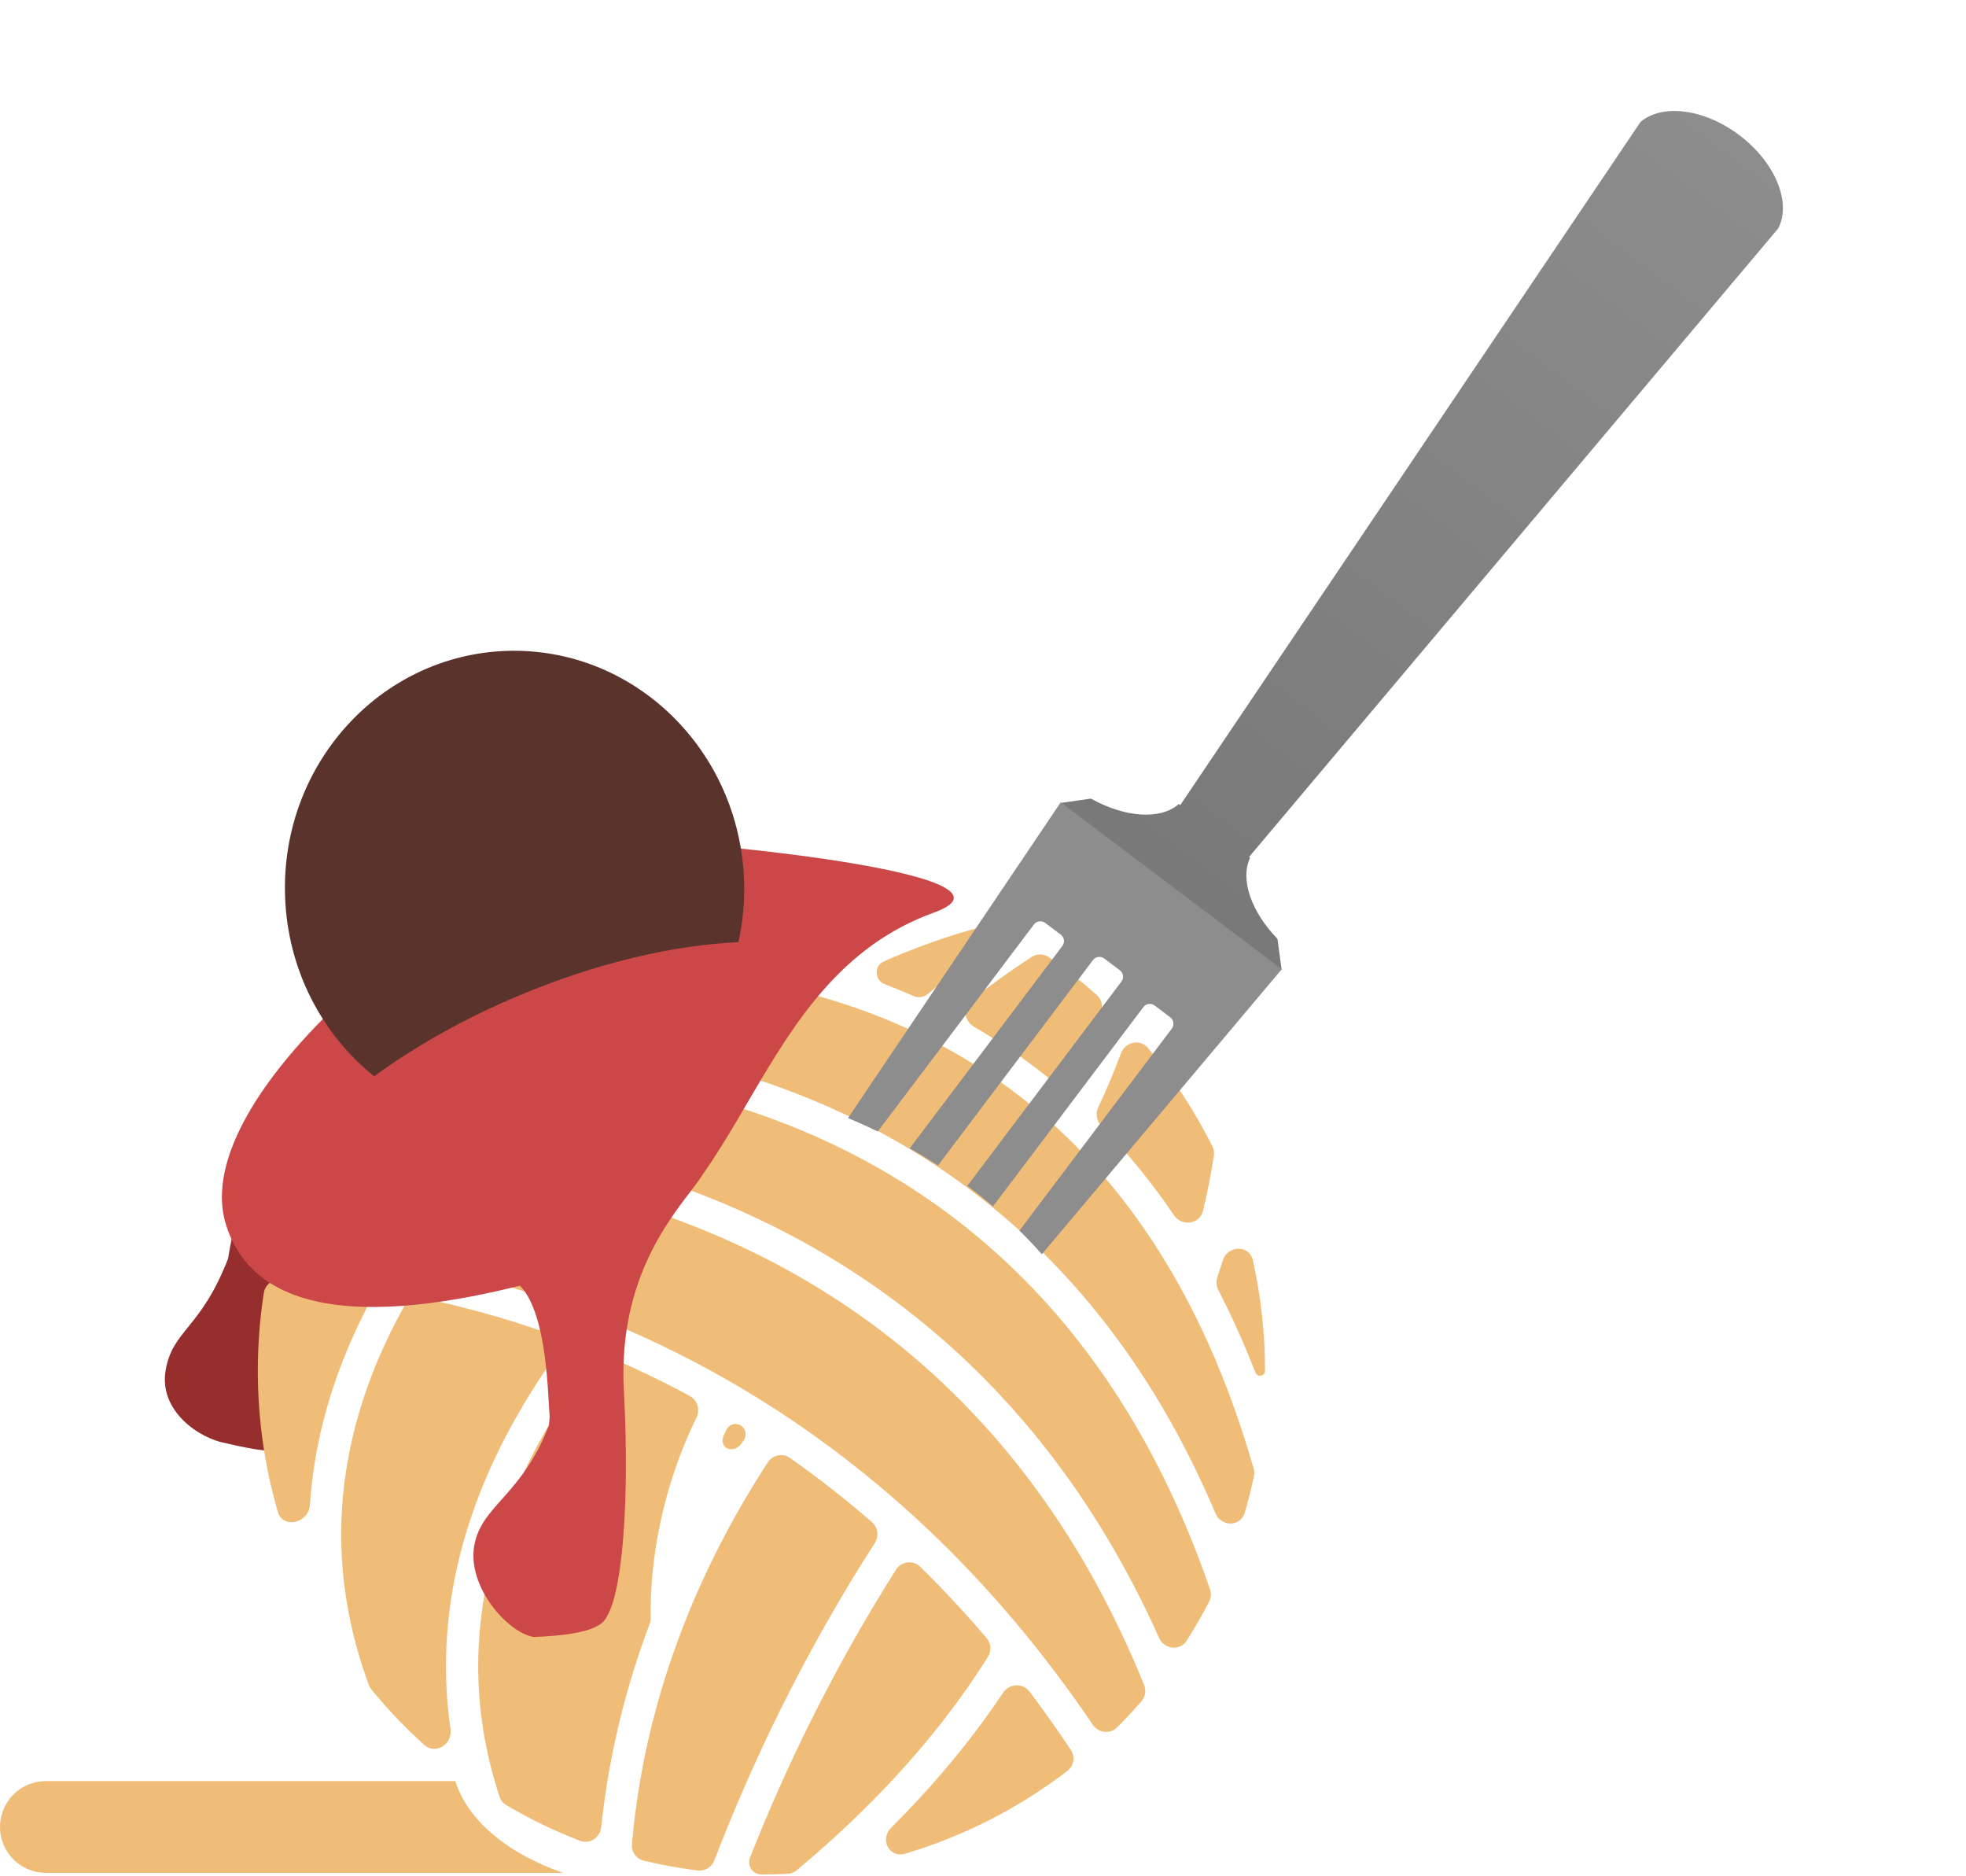 <svg width="976" height="931" viewBox="0 0 976 931" fill="none" xmlns="http://www.w3.org/2000/svg">
<path d="M142.326 683.852C138.888 704.023 170.312 730.277 112.18 716.297C98.968 714.045 78.788 700.32 82.226 680.15C85.665 659.979 99.547 659.851 113.235 624.667C127.172 538.131 145.764 663.682 142.326 683.852Z" fill="#972E2E"/>
<path d="M226.02 884C232.226 903.629 252.282 920.173 279.608 929.545H22.773C10.196 929.545 0 919.349 0 906.772C0 894.196 10.196 884 22.773 884H226.02Z" fill="#EFBD77"/>
<path d="M444.798 779.09C447.473 774.866 453.341 774.166 456.906 777.672C468.021 788.602 479.009 800.367 489.796 813.031C492.008 815.628 492.296 819.355 490.486 822.247C464.422 863.912 430.249 899.283 395.57 928.216C394.27 929.301 392.658 929.939 390.968 930.025C386.673 930.245 382.35 930.358 378 930.358V930.358C373.653 930.358 370.747 925.981 372.343 921.937C389.45 878.582 412.89 829.473 444.798 779.09ZM381.163 725.781C383.577 722.064 388.582 721.094 392.208 723.644C405.784 733.191 419.382 743.762 432.873 755.466C435.865 758.062 436.441 762.468 434.299 765.801C398.415 821.634 372.792 876.08 354.635 923.317C353.333 926.706 349.931 928.826 346.33 928.371C337.262 927.224 328.346 925.591 319.607 923.5C315.886 922.61 313.401 919.136 313.729 915.324C318.313 862.12 335.536 796.054 381.163 725.781ZM497.965 840.144C501.044 835.534 507.759 835.177 511.099 839.602C518.045 848.804 524.88 858.42 531.584 868.466C533.856 871.871 533.144 876.447 529.895 878.936C506.028 897.22 478.77 911.298 449.227 920.063C441.514 922.352 436.628 912.936 442.322 907.252C462.414 887.193 481.489 864.821 497.965 840.144ZM293.104 676.12C295.26 673.203 299.156 672.131 302.49 673.56C315.533 679.15 328.894 685.543 342.438 692.854C346.267 694.92 347.649 699.692 345.742 703.602C333.628 728.445 327.872 751.988 325.201 770.381C323.562 781.667 323.08 791.049 323.012 797.656C322.991 799.626 323.008 801.351 323.042 802.808C323.066 803.875 322.891 804.942 322.515 805.941C308.831 842.325 301.647 876.436 298.463 906.871C297.92 912.063 292.718 915.492 287.849 913.609C275.178 908.708 263.007 902.805 251.431 895.996C249.821 895.049 248.611 893.562 248.022 891.789C229.892 837.236 229.108 762.731 293.104 676.12ZM200.819 647.998C202.477 645.017 205.89 643.46 209.229 644.155C228.736 648.215 250.538 654.019 273.772 662.301V662.301C277.588 663.66 278.946 668.337 276.59 671.632C226.18 742.139 216.042 805.86 223.663 858.261C224.748 865.721 216.215 871.104 210.617 866.055C201.2 857.561 192.432 848.361 184.397 838.538C183.855 837.876 183.428 837.132 183.13 836.329C164.154 785.102 160.389 720.727 200.819 647.998ZM151.582 577.883C160.434 577.353 173.271 576.936 189.072 577.406C220.695 578.347 264.066 582.838 311.075 597.004C402.689 624.611 508.259 688.954 567.991 836.298C569.093 839.015 568.609 842.157 566.684 844.369C562.797 848.837 558.753 853.166 554.562 857.347C551.06 860.84 545.262 860.103 542.488 856.007C461.366 736.181 361.645 676.635 279.145 647.229C233.581 630.989 193.323 623.956 164.406 620.984C157.429 620.267 151.109 619.786 145.53 619.469C140.423 619.179 136.757 614.334 138.206 609.427C141.23 599.187 144.892 589.221 149.146 579.574C149.577 578.598 150.517 577.946 151.582 577.883V577.883ZM223.032 530.066C255.189 529.245 299.129 531.5 346.367 543.747C439.804 567.972 546.457 631.292 600.681 788.778C601.374 790.793 601.236 793.037 600.258 794.93C596.839 801.548 593.134 807.993 589.159 814.25C585.798 819.539 577.991 818.671 575.428 812.953C512.452 672.479 407.311 609.294 315.691 581.684C267.017 567.016 222.196 562.384 189.548 561.413C183.243 561.225 177.387 561.174 172.04 561.214C165.837 561.259 161.767 554.653 165.022 549.372C167.673 545.071 170.45 540.856 173.35 536.732C174.582 534.98 176.485 533.818 178.607 533.522C180.396 533.273 182.483 533 184.848 532.72C193.883 531.652 206.968 530.476 223.032 530.066ZM130.977 641.662C131.579 637.789 134.989 635.006 138.906 635.165C145.489 635.433 153.516 635.95 162.771 636.901C166.818 637.317 171.1 637.817 175.596 638.414C181.107 639.147 184.061 645.217 181.539 650.17C164.167 684.289 155.846 716.724 153.86 746.939C153.267 755.974 140.463 759.049 137.932 750.355C131.467 728.144 128 704.656 128 680.358C128 667.197 129.017 654.274 130.977 641.662ZM263.977 483.42C295.62 480.249 338.649 479.503 384.424 489.083C430.159 498.654 478.509 518.503 521.092 556.447C562.776 593.59 599.337 648.429 622.37 728.936C622.721 730.165 622.773 731.472 622.506 732.722C621.204 738.83 619.68 744.856 617.941 750.789C615.873 757.845 606.264 757.888 603.401 751.116C544.233 611.17 441.334 551.839 350.383 528.259C301.33 515.541 255.832 513.223 222.624 514.071C218.072 514.187 213.748 514.363 209.674 514.58C202.433 514.966 198.213 506.493 203.403 501.429C206.362 498.541 209.392 495.726 212.491 492.987C213.427 492.159 214.55 491.569 215.765 491.274C215.865 491.25 215.968 491.225 216.073 491.2C218.402 490.64 221.867 489.854 226.331 488.965C235.261 487.186 248.174 485.003 263.977 483.42ZM360.67 709.504C361.975 706.868 365.242 705.945 367.743 707.493V707.493C370.193 709.008 370.89 712.267 369.308 714.674C369.032 715.093 368.758 715.512 368.484 715.931C364.283 722.363 356.173 718.854 359.492 711.925C359.877 711.119 360.27 710.312 360.67 709.504ZM607.009 625.678C609.396 617.973 620.209 617.666 621.97 625.537C625.917 643.179 628 661.526 628 680.358V680.358C628 683.149 624.218 683.761 623.206 681.159C617.553 666.625 611.406 653.023 604.826 640.3C603.804 638.325 603.631 636.018 604.343 633.911C605.272 631.162 606.16 628.417 607.009 625.678ZM556.483 522.78C558.603 517.068 566.015 515.468 569.921 520.142C582.379 535.05 593.133 551.431 601.882 568.986C602.598 570.422 602.849 572.044 602.606 573.63C601.224 582.654 599.446 591.772 597.228 600.958C595.602 607.697 586.704 608.913 582.815 603.175C571.577 586.592 559.494 571.892 546.782 558.879C544.373 556.414 543.746 552.707 545.215 549.589C549.428 540.651 553.171 531.705 556.483 522.78ZM512.091 475.009C514.744 473.274 518.182 473.304 520.783 475.117C529.069 480.892 536.988 487.156 544.5 493.867C546.772 495.897 547.632 499.069 546.714 501.974C543.381 512.52 539.448 523.112 534.847 533.701C532.728 538.58 526.478 539.866 522.363 536.496C509.737 526.155 496.706 517.232 483.46 509.551C478.548 506.703 477.825 499.814 482.294 496.312C484.372 494.683 486.629 492.949 489.06 491.128C495.546 486.265 503.259 480.783 512.091 475.009ZM491.691 458.917C492.764 458.649 493.901 458.788 494.879 459.306V459.306C497.892 460.902 498.039 465.118 495.225 467.043C489.389 471.034 484.123 474.832 479.463 478.325C471.355 484.403 465.066 489.566 460.784 493.229V493.229C458.748 494.971 455.89 495.398 453.437 494.319C448.734 492.25 444.021 490.317 439.308 488.512C434.205 486.558 433.755 479.429 438.748 477.208V477.208C452.841 470.937 470.937 464.084 491.691 458.917ZM434.443 437.084C435.198 437.041 435.956 437.109 436.691 437.286C440.964 438.314 445.194 439.452 449.378 440.696C456.611 442.847 456.401 452.826 449.353 455.52C443.161 457.887 437.438 460.279 432.244 462.59C421.814 467.23 413.48 471.563 407.727 474.754C407.27 475.007 406.83 475.253 406.406 475.491C404.572 476.523 402.413 476.823 400.37 476.316C396.127 475.264 391.901 474.302 387.701 473.423C368.179 469.337 349.169 467.053 331.28 466.004C329.743 465.914 329.341 463.834 330.748 463.208V463.208C350.671 454.343 378.595 444.313 410.717 439.53C418.402 438.386 426.328 437.541 434.443 437.084ZM321.553 436.758C329.426 434.941 331.626 445.305 324.244 448.59V448.59C313.814 453.23 305.48 457.563 299.727 460.754C296.849 462.349 294.614 463.661 293.083 464.584V464.584C292.049 465.207 290.875 465.565 289.669 465.612C279.889 465.987 270.743 466.662 262.382 467.5V467.5C257.87 467.952 255.837 462.139 259.832 459.993C279.038 449.672 299.75 441.789 321.553 436.758Z" fill="#EFBD77"/>
<path d="M863.47 67.083C881.379 80.597 889.457 100.556 882.799 113.351L620.065 425.355L620.584 425.747C615.536 436.46 621.134 452.488 634.185 465.991L636.244 481.225C628.405 481.75 618.91 478.803 610.377 472.562L605.557 478.951L538.18 428.111L542.996 421.729L542.353 421.243C533.766 414.764 528.132 406.35 526.37 398.558L541.569 396.362C558.517 405.818 576.084 407.047 585.22 399.062L585.928 399.596L814.401 60.536C825.117 51.387 845.966 53.875 863.47 67.083Z" fill="url(#paint0_linear_47_671)"/>
<path d="M636.371 481.058L636.37 481.058L636.337 481.033L517.205 622.503C513.656 618.471 509.95 614.554 506.1 610.757L581.747 510.507C583.077 508.743 582.726 506.234 580.962 504.904L573.222 499.063C571.459 497.732 568.95 498.083 567.62 499.846L492.989 598.751C488.854 595.231 484.591 591.834 480.21 588.565L556.718 487.171C558.049 485.408 557.698 482.899 555.935 481.568L548.194 475.727C546.43 474.397 543.922 474.747 542.591 476.511L465.668 578.451C461.085 575.483 456.4 572.644 451.627 569.939L527.411 469.507C528.742 467.743 528.391 465.235 526.627 463.904L518.886 458.064C517.123 456.733 514.615 457.084 513.285 458.848L435.754 561.593C431.477 559.513 427.145 557.535 422.764 555.664C422.173 555.412 421.581 555.164 420.989 554.915L526.152 398.85L526.613 398.238L636.371 481.058Z" fill="#8D8D8D"/>
<path d="M463.5 453C371.921 486.07 370.928 603.741 292.634 628.318C214.34 652.895 130.007 664.644 112.186 607.871C94.364 551.097 196.986 458.88 288.615 415.865C337.5 415.865 517.5 433.5 463.5 453Z" fill="#CC4848"/>
<path d="M295.511 771.012C292.073 791.182 326 810 265 812.5C251.789 810.248 231.973 787.48 235.411 767.309C238.849 747.139 258.812 742.684 272.5 707.5C282 592.5 298.949 750.841 295.511 771.012Z" fill="#CC4848"/>
<path d="M309.719 690.459C313.152 753.39 307.537 804.865 297.176 805.43C286.816 805.996 275.634 755.438 272.2 692.506C265.475 569.231 201.331 700.219 284.742 577.534C419 568 303.556 577.51 309.719 690.459Z" fill="#CC4848"/>
<path d="M251.53 323.058C314.455 320.965 367.223 372.069 369.389 437.203C369.738 447.681 368.753 457.883 366.597 467.636C334.745 468.988 296.533 477.787 257.631 494.124C230.321 505.593 205.902 519.419 185.724 534.181C159.84 513.385 142.729 481.288 141.515 444.782C139.349 379.648 188.604 325.151 251.53 323.058Z" fill="#5A342C"/>
<defs>
<linearGradient id="paint0_linear_47_671" x1="862.926" y1="66.673" x2="571.325" y2="453.121" gradientUnits="userSpaceOnUse">
<stop stop-color="#8D8D8D"/>
<stop offset="1" stop-color="#787878"/>
</linearGradient>
</defs>
</svg>
